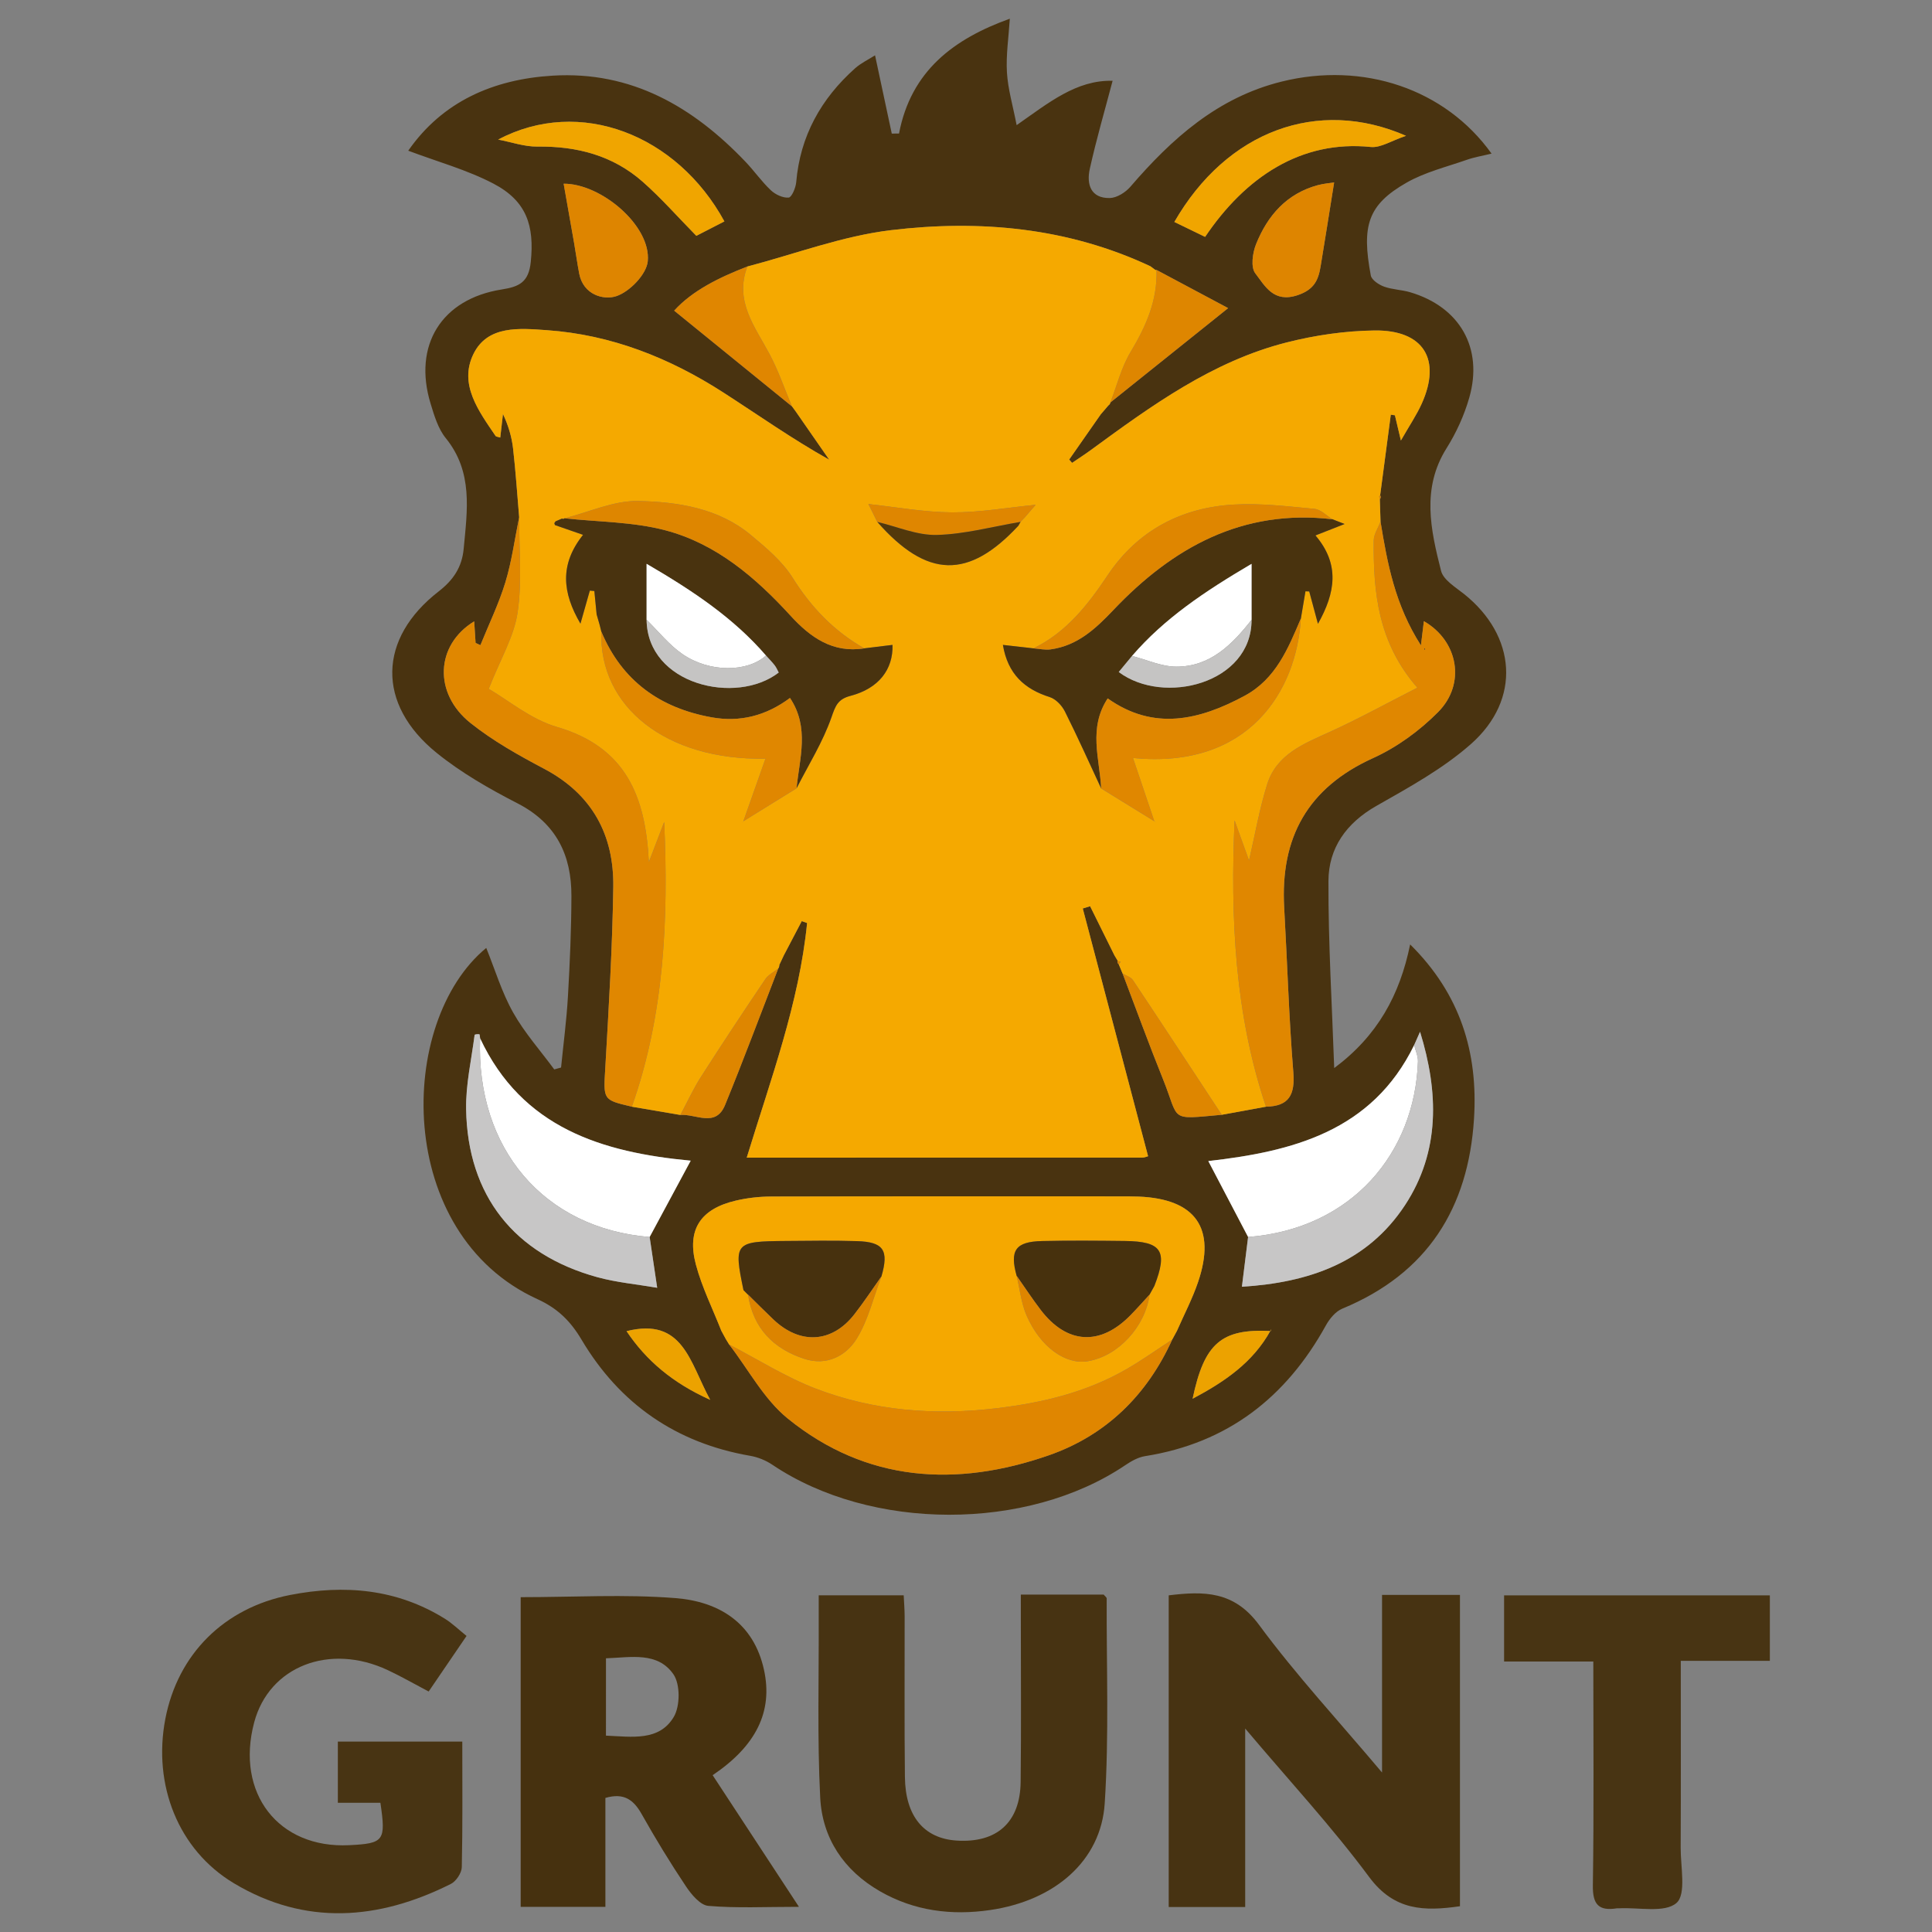 <?xml version="1.0" encoding="UTF-8"?> <svg xmlns="http://www.w3.org/2000/svg" viewBox="0 0 128 128"><rect x="0" y="0" width="128" height="128" fill="#808080" stroke="none"/> <path fill-rule="evenodd" clip-rule="evenodd" fill="#493310" d="M88.395 70.763c2.874-2.139 4.346-4.844 5.031-8.193 3.332 3.295 4.506 7.17 4.231 11.547-.373 5.936-3.099 10.261-8.728 12.585-.44.183-.838.663-1.081 1.102-2.638 4.78-6.519 7.805-11.988 8.67-.458.073-.916.333-1.31.6-6.504 4.389-16.842 4.373-23.379-.03-.429-.289-.956-.504-1.465-.592-4.917-.85-8.654-3.444-11.181-7.701-.736-1.239-1.59-2.073-2.918-2.679-9.492-4.332-9.33-18.376-3.392-23.269.579 1.43 1.026 2.933 1.775 4.268.755 1.347 1.808 2.526 2.73 3.78l.452-.124c.156-1.57.365-3.136.455-4.71.128-2.215.225-4.435.231-6.654.008-2.708-1.005-4.817-3.563-6.135-1.873-.964-3.743-2.032-5.373-3.353-3.984-3.226-3.884-7.575.144-10.695.967-.749 1.54-1.604 1.653-2.814.238-2.55.639-5.093-1.188-7.342-.506-.623-.761-1.489-1.003-2.283-1.179-3.86.72-6.938 4.719-7.564 1.154-.181 1.781-.479 1.918-1.822.246-2.393-.268-4.035-2.471-5.188-1.754-.918-3.71-1.452-5.647-2.183 2.263-3.252 5.628-4.735 9.573-4.972 5.215-.315 9.304 2.065 12.782 5.717.577.606 1.062 1.306 1.669 1.877.3.283.796.517 1.18.485.199-.016.468-.647.5-1.019.261-3.062 1.645-5.533 3.902-7.548.385-.343.872-.572 1.321-.859l1.108 5.186.481-.005c.793-4.154 3.629-6.272 7.34-7.607-.078 1.244-.259 2.408-.191 3.559.066 1.102.391 2.189.643 3.493 2.112-1.473 3.95-3.001 6.358-2.938-.519 1.973-1.082 3.894-1.513 5.844-.221 1.001.056 1.95 1.329 1.923.465-.01 1.04-.373 1.363-.749 2.744-3.189 5.786-5.917 10.019-6.965 5.398-1.338 10.833.473 13.908 4.771-.583.144-1.133.233-1.652.415-1.339.469-2.758.813-3.975 1.507-2.577 1.469-2.99 2.857-2.373 6.152.056.297.529.61.874.737.547.2 1.163.206 1.727.372 3.291.969 4.864 3.695 3.923 6.986-.333 1.166-.857 2.319-1.503 3.347-1.675 2.665-1.054 5.41-.367 8.125.152.602.951 1.08 1.519 1.533 3.47 2.765 3.804 6.983.472 9.934-1.854 1.641-4.101 2.873-6.274 4.108-1.996 1.134-3.169 2.791-3.177 4.975-.014 4.131.239 8.263.382 12.395zm-14.345-7.109l-.016.012c-.012.093.018.169.089.229l.251.601c.891 2.339 1.745 4.693 2.682 7.014 1.118 2.77.344 2.668 3.888 2.348l2.93-.536c1.533-.03 1.932-.795 1.812-2.287-.293-3.627-.399-7.27-.605-10.905-.262-4.633 1.55-7.94 5.894-9.906 1.577-.714 3.077-1.812 4.301-3.044 1.863-1.874 1.333-4.721-.94-6.025l-.195 1.605c-1.727-2.7-2.227-5.443-2.677-8.203l-.046-1.472c.071-.087.078-.18.021-.277l.705-5.334.273.04.396 1.671c.57-.997 1.039-1.686 1.376-2.433 1.327-2.936.133-4.9-3.128-4.857-1.944.025-3.927.313-5.814.792-4.926 1.249-8.965 4.195-12.986 7.137-.402.294-.822.563-1.234.844l-.19-.223 2.086-2.988.514-.599c.07-.046.113-.11.128-.193l7.803-6.251-4.744-2.53-.064.011-.343-.254c-5.479-2.57-11.305-3.094-17.182-2.392-3.222.385-6.348 1.579-9.517 2.408-1.867.726-3.642 1.591-4.852 2.925 2.666 2.167 5.232 4.253 7.799 6.338l-.004-.013.281.387 2.196 3.164c-2.479-1.388-4.714-2.971-7.015-4.453-3.563-2.295-7.427-3.83-11.688-4.129-1.804-.126-3.936-.343-4.873 1.589-.971 2.001.352 3.768 1.466 5.412.042.062.172.064.315.113l.18-1.56c.36.764.582 1.519.67 2.289.173 1.512.273 3.032.403 4.548-.294 1.438-.486 2.906-.911 4.304-.434 1.427-1.095 2.785-1.657 4.173l-.32-.148-.092-1.429c-2.564 1.563-2.712 4.768-.248 6.733 1.489 1.188 3.19 2.14 4.882 3.035 3.184 1.683 4.631 4.376 4.581 7.839-.058 3.986-.298 7.97-.528 11.952-.124 2.143-.188 2.14 1.76 2.595l3.212.548c1.021-.083 2.339.86 2.96-.656 1.226-2.993 2.354-6.026 3.523-9.042.05-.072.074-.152.073-.24l.297-.633 1.19-2.27.355.125c-.531 5.319-2.405 10.332-4 15.545 8.902 0 17.561.001 26.219-.004.139 0 .278-.066.372-.09l-4.328-16.414.487-.149 1.613 3.256.214.357zm10.143 24.528c-3.268-.162-4.405.8-5.18 4.488 2.129-1.13 3.996-2.404 5.157-4.507l.044-.11-.021.129zm9.498-18.942c-2.802 5.742-8.112 7.053-13.639 7.684.892 1.7 1.765 3.365 2.637 5.03l-.409 3.296c4.428-.274 8.312-1.603 10.812-5.416 2.327-3.551 2.225-7.478.99-11.476l-.391.882zm-61.883-.45c-.017-.093-.018-.26-.052-.267-.101-.021-.307.009-.311.041-.209 1.639-.591 3.284-.563 4.921.097 5.716 3.184 9.62 8.701 11.133 1.269.348 2.601.466 3.958.7l-.5-3.364 2.721-5.057c-5.853-.549-11.168-2.159-13.954-8.107zm45.853 19.962l.316-.581c.471-1.075 1.021-2.122 1.397-3.229 1.215-3.566-.156-5.51-3.929-5.665l-.738-.015c-7.876-.001-15.752-.008-23.628.011-.779.002-1.575.093-2.333.271-2.338.549-3.256 1.927-2.641 4.237.401 1.504 1.112 2.926 1.685 4.385l.296.543.223.366c1.281 1.657 2.305 3.63 3.889 4.912 5.208 4.216 11.17 4.564 17.297 2.428 3.778-1.318 6.5-3.982 8.167-7.662l-.001-.001zm15.492-79.754c-5.852-2.559-11.877-.32-15.35 5.707l2.039.989c2.671-3.968 6.372-6.429 10.977-5.957.653.067 1.363-.415 2.334-.739zm-60.149.249c.87.164 1.741.477 2.608.465 2.616-.035 4.998.592 6.972 2.333 1.235 1.09 2.33 2.339 3.549 3.579l1.86-.955c-3.134-5.752-9.587-8.28-14.989-5.422zm55.386 2.842c-.247.039-.669.069-1.07.175-2.076.556-3.341 2.017-4.104 3.914-.233.58-.361 1.528-.05 1.931.645.837 1.21 1.985 2.815 1.443 1.076-.364 1.359-.986 1.509-1.885.297-1.773.574-3.551.9-5.578zm-51.047.082c.24 1.361.469 2.645.693 3.93.117.675.21 1.354.338 2.027.268 1.404 1.618 1.775 2.46 1.493.885-.296 1.997-1.443 2.082-2.31.23-2.346-3.087-5.154-5.573-5.14zm4.167 76.022c1.299 1.932 3.024 3.416 5.542 4.55-1.364-2.495-1.789-5.487-5.542-4.55z"></path> <path fill-rule="evenodd" clip-rule="evenodd" fill="#473312" d="M91.564 105.665h5.162v20.628c-2.364.339-4.352.308-6.016-1.937-2.459-3.316-5.282-6.362-8.213-9.836v11.826h-5.067v-20.65c2.329-.285 4.325-.296 5.985 1.956 2.447 3.318 5.268 6.361 8.149 9.782v-11.769z"></path> <path fill-rule="evenodd" clip-rule="evenodd" fill="#46310F" d="M34.496 105.817c3.491 0 6.893-.204 10.257.062 2.858.227 5.174 1.617 5.862 4.746.61 2.771-.526 5.05-3.401 6.985l5.718 8.722c-2.235 0-4.13.097-6.004-.063-.534-.045-1.123-.755-1.484-1.296-1.038-1.553-2.013-3.152-2.93-4.78-.529-.939-1.164-1.438-2.405-1.076v7.218h-5.613v-20.518zm5.65 9.173c1.735.076 3.522.382 4.491-1.235.428-.716.438-2.17-.021-2.83-1.051-1.511-2.825-1.116-4.469-1.058l-.001 5.123z"></path> <path fill-rule="evenodd" clip-rule="evenodd" fill="#483413" d="M25.202 119.438h-2.819v-4.053h8.245c0 2.804.028 5.562-.033 8.317-.008.384-.372.936-.721 1.111-4.789 2.405-9.647 2.788-14.375-.041-3.7-2.214-5.383-6.531-4.545-10.892.824-4.286 3.886-7.355 8.268-8.209 3.599-.702 7.069-.408 10.259 1.578.487.304.907.717 1.429 1.136l-2.51 3.682c-.979-.515-1.824-1.002-2.704-1.415-3.872-1.819-7.87-.248-8.856 3.462-1.247 4.685 1.605 8.368 6.296 8.134 2.308-.114 2.44-.283 2.066-2.81z"></path> <path fill-rule="evenodd" clip-rule="evenodd" fill="#473312" d="M67.632 105.645h5.489c.088.109.2.184.2.257-.017 4.529.161 9.071-.131 13.583-.246 3.798-3.31 6.437-7.597 7.061-2.539.37-5.017.065-7.291-1.243-2.398-1.379-3.826-3.515-3.962-6.215-.199-3.935-.082-7.886-.098-11.829v-1.564h5.63c.021.45.062.923.063 1.396.007 3.55-.024 7.1.018 10.648.03 2.592 1.263 4.057 3.406 4.202 2.672.181 4.229-1.195 4.261-3.879.043-3.599.012-7.198.013-10.798l-.001-1.619z"></path> <path fill-rule="evenodd" clip-rule="evenodd" fill="#483413" d="M117.257 105.697v4.338h-5.901c0 4.226.013 8.302-.007 12.378-.007 1.269.381 3.088-.277 3.663-.778.679-2.495.284-3.805.354l-.147.001c-1.196.189-1.609-.248-1.589-1.518.075-4.877.03-9.757.03-14.832h-5.911v-4.384h17.607z"></path> <path fill-rule="evenodd" clip-rule="evenodd" fill="#F5A900" d="M34.396 34.266c-.13-1.517-.229-3.037-.403-4.548-.088-.77-.31-1.525-.67-2.289l-.18 1.56c-.144-.049-.274-.051-.315-.113-1.115-1.644-2.437-3.411-1.466-5.412.937-1.932 3.069-1.715 4.873-1.589 4.261.3 8.125 1.834 11.688 4.129 2.301 1.482 4.536 3.065 7.015 4.453l-2.196-3.165-.281-.386.004.013c-.484-1.15-.886-2.342-1.469-3.439-.974-1.834-2.361-3.53-1.479-5.824 3.169-.829 6.294-2.023 9.517-2.408 5.876-.702 11.702-.178 17.182 2.393l.343.254.063-.01c.071 2.022-.705 3.746-1.724 5.447-.607 1.013-.899 2.216-1.333 3.333-.015.083-.058.147-.128.193l-.514.599-2.086 2.988.19.223c.412-.281.832-.55 1.234-.844 4.021-2.942 8.06-5.888 12.986-7.137 1.887-.479 3.871-.767 5.814-.792 3.261-.042 4.455 1.921 3.128 4.857-.338.747-.807 1.436-1.376 2.433l-.396-1.671-.273-.04-.705 5.334-.066.081.044.196.046 1.472c-.157.419-.446.837-.45 1.258-.03 3.412.274 6.749 2.891 9.748-2.074 1.055-3.91 2.07-5.813 2.933-1.727.783-3.52 1.484-4.14 3.472-.515 1.65-.81 3.369-1.199 5.044l-.959-2.66c-.28 6.486.017 12.836 2.081 18.97l-2.93.536c-1.957-2.976-3.908-5.956-5.883-8.92-.138-.208-.454-.297-.687-.441l-.251-.601.126-.178-.215-.051.017-.012-.215-.359-1.613-3.256-.487.149 4.328 16.414c-.093.024-.232.09-.372.09-8.658.005-17.317.004-26.219.004 1.595-5.213 3.469-10.227 4-15.545l-.355-.125-1.19 2.27-.297.633c.001.088-.022.167-.073.24-.289.23-.656.407-.853.699-1.443 2.141-2.871 4.292-4.261 6.468-.515.807-.916 1.686-1.37 2.532l-3.212-.548c2.159-6.118 2.428-12.454 2.142-18.865l-1.016 2.654c-.217-4.336-1.509-7.608-6.088-8.946-1.746-.51-3.264-1.8-4.521-2.525.784-1.991 1.676-3.469 1.91-5.045.308-2.071.096-4.217.107-6.328zm33.198.327l.297-.308.724-.84c-1.882.184-3.714.512-5.544.502-1.846-.01-3.691-.354-5.537-.552l-.385-.107.385.107.589 1.185c3.291 3.741 6.039 3.815 9.349.25l.142-.253-.02.016zm-18.351 19.82l3.529-2.182c.792-1.558 1.738-3.063 2.31-4.697.273-.782.421-1.211 1.271-1.434 1.866-.489 2.825-1.749 2.778-3.374l-1.87.229c-2-1.136-3.515-2.713-4.745-4.676-.685-1.092-1.749-1.984-2.759-2.826-2.152-1.794-4.846-2.203-7.478-2.259-1.617-.034-3.251.736-4.877 1.145-.05.048-.104.054-.164.018l-.428.183-.083.121.04.126c.585.208 1.172.41 1.863.647-1.568 1.969-1.371 3.839-.173 5.884l.622-2.19.299.028.151 1.548.198.687.115.459c-.163 4.962 4.275 8.535 10.872 8.413l-1.467 4.154-.067.12.063-.124zm27.241 0l.117.07-.122-.065-1.415-4.2c7.689.76 10.844-4.467 11.121-9.241l.304-1.802.25.01.577 2.145c1.163-2.066 1.461-3.948-.165-5.855l1.929-.757-.803-.315c-.393-.239-.769-.649-1.18-.687-1.772-.167-3.563-.384-5.332-.287-3.512.194-6.402 1.725-8.382 4.685-1.316 1.968-2.735 3.78-4.918 4.843l-2.022-.229c.323 1.924 1.42 2.925 3.107 3.459.399.126.803.556 1 .949.843 1.679 1.61 3.397 2.404 5.102 1.178.724 2.354 1.45 3.53 2.175z"></path> <path fill-rule="evenodd" clip-rule="evenodd" fill="#F5A800" d="M47.789 88.167c-.572-1.458-1.283-2.88-1.685-4.385-.616-2.31.302-3.688 2.641-4.237.758-.178 1.554-.269 2.333-.271 7.876-.019 15.752-.012 23.628-.011l.738.015c3.773.155 5.144 2.099 3.929 5.665-.376 1.106-.926 2.154-1.397 3.229l-.316.581v.001c-1.019.662-2.01 1.372-3.062 1.976-2.644 1.517-5.525 2.206-8.542 2.567-4.127.496-8.155.182-12.017-1.299-1.991-.764-3.826-1.935-5.732-2.921l-.223-.366-.295-.544zm28.365-2.383l.325-.583c.903-2.323.498-2.954-1.958-2.982-1.824-.021-3.649-.036-5.473.004-1.77.039-2.164.61-1.692 2.306.214.885.304 1.824.665 2.645.919 2.089 2.582 3.255 4.052 3.009 2.003-.334 3.798-2.271 4.089-4.41l-.008.011zm-26.59-.002l-.004-.008c.334 2.222 1.678 3.589 3.743 4.257 1.456.471 2.737-.187 3.445-1.323.773-1.241 1.117-2.749 1.648-4.14.506-1.734.149-2.289-1.614-2.341-1.575-.047-3.152-.022-4.728-.01-3.382.026-3.448.108-2.796 3.258l.306.307z"></path> <path fill-rule="evenodd" clip-rule="evenodd" fill="#E08700" d="M34.396 34.266c-.011 2.112.201 4.257-.105 6.326-.234 1.576-1.126 3.054-1.91 5.045 1.258.725 2.775 2.015 4.521 2.525 4.579 1.338 5.871 4.61 6.088 8.946l1.016-2.654c.286 6.411.017 12.748-2.142 18.865-1.947-.455-1.883-.452-1.76-2.595.229-3.981.47-7.966.528-11.952.05-3.463-1.397-6.156-4.581-7.839-1.692-.895-3.394-1.847-4.882-3.035-2.464-1.965-2.316-5.169.248-6.733l.092 1.429.32.148c.562-1.388 1.223-2.746 1.657-4.173.424-1.398.616-2.866.91-4.303zM83.874 73.321c-2.064-6.134-2.361-12.483-2.081-18.97l.959 2.66c.389-1.675.684-3.394 1.199-5.044.62-1.988 2.413-2.688 4.14-3.472 1.904-.863 3.739-1.878 5.813-2.933-2.617-2.999-2.921-6.336-2.891-9.748.003-.42.293-.838.45-1.258.451 2.76.951 5.503 2.677 8.203l.195-1.605c2.273 1.304 2.803 4.151.94 6.025-1.224 1.232-2.724 2.33-4.301 3.044-4.343 1.966-6.156 5.272-5.894 9.906.206 3.635.312 7.277.605 10.905.121 1.492-.279 2.258-1.811 2.287zm10.523-30.377l-.042.079.062.008-.02-.087z"></path> <path fill-rule="evenodd" clip-rule="evenodd" fill="#E08600" d="M48.308 89.076c1.906.987 3.741 2.158 5.732 2.921 3.862 1.48 7.889 1.795 12.017 1.299 3.018-.361 5.899-1.05 8.542-2.567 1.052-.604 2.042-1.313 3.062-1.976-1.667 3.68-4.388 6.344-8.167 7.662-6.126 2.136-12.088 1.788-17.297-2.428-1.584-1.281-2.609-3.254-3.889-4.911z"></path> <path fill-rule="evenodd" clip-rule="evenodd" fill="#fff" d="M31.808 68.79c2.786 5.948 8.101 7.559 13.953 8.108l-2.721 5.057c-7-.573-11.509-5.858-11.232-13.165zM82.69 81.954l-2.637-5.03c5.526-.631 10.837-1.942 13.639-7.684.088.364.263.73.251 1.091-.208 6.014-4.333 11.079-11.253 11.623z"></path> <path fill-rule="evenodd" clip-rule="evenodd" fill="#C7C6C6" d="M31.808 68.79c-.277 7.307 4.232 12.593 11.232 13.165l.5 3.364c-1.357-.234-2.688-.353-3.958-.7-5.518-1.513-8.604-5.417-8.701-11.133-.028-1.638.354-3.282.563-4.921.004-.031.21-.062.311-.041.035.006.037.172.053.266zM82.69 81.954c6.92-.544 11.045-5.609 11.252-11.624.012-.36-.163-.727-.251-1.091l.391-.881c1.235 3.998 1.337 7.925-.99 11.476-2.5 3.813-6.384 5.142-10.812 5.416l.41-3.296z"></path> <path fill-rule="evenodd" clip-rule="evenodd" fill="#F0A500" d="M93.153 8.998c-.971.324-1.681.807-2.334.74-4.605-.473-8.306 1.989-10.977 5.957l-2.039-.989c3.473-6.028 9.498-8.267 15.35-5.708zM33.004 9.247c5.402-2.857 11.855-.329 14.989 5.422l-1.86.955c-1.219-1.24-2.314-2.489-3.549-3.579-1.974-1.741-4.355-2.368-6.972-2.333-.867.011-1.738-.301-2.608-.465z"></path> <path fill-rule="evenodd" clip-rule="evenodd" fill="#DE8500" d="M88.39 12.089c-.326 2.027-.604 3.804-.899 5.578-.15.899-.434 1.521-1.509 1.885-1.604.542-2.17-.606-2.815-1.443-.312-.403-.183-1.352.05-1.931.762-1.897 2.028-3.358 4.104-3.914.4-.106.822-.136 1.069-.175zM37.343 12.171c2.486-.014 5.803 2.794 5.573 5.14-.085.867-1.196 2.014-2.082 2.31-.842.282-2.192-.088-2.46-1.493-.128-.673-.221-1.352-.338-2.027-.224-1.285-.453-2.569-.693-3.93z"></path> <path fill-rule="evenodd" clip-rule="evenodd" fill="#E08600" d="M49.517 17.656c-.882 2.294.505 3.99 1.479 5.824.583 1.097.985 2.289 1.469 3.439-2.567-2.085-5.133-4.171-7.799-6.338 1.209-1.334 2.984-2.2 4.851-2.925z"></path> <path fill-rule="evenodd" clip-rule="evenodd" fill="#DE8600" d="M73.563 26.665c.434-1.118.726-2.32 1.333-3.333 1.019-1.701 1.795-3.424 1.724-5.447 1.604.853 3.206 1.708 4.746 2.529l-7.803 6.251zM74.375 64.496c.233.145.548.234.687.441 1.975 2.964 3.926 5.944 5.883 8.92-3.543.32-2.77.422-3.888-2.348-.937-2.32-1.792-4.674-2.682-7.013zM45.076 73.867c.454-.846.854-1.725 1.37-2.532 1.39-2.175 2.818-4.327 4.261-6.468.197-.292.564-.469.853-.699-1.169 3.016-2.297 6.049-3.523 9.042-.622 1.517-1.94.574-2.961.657z"></path> <path fill-rule="evenodd" clip-rule="evenodd" fill="#ECA200" d="M41.51 88.193c3.753-.937 4.178 2.054 5.542 4.55-2.518-1.134-4.242-2.618-5.542-4.55zM84.171 88.163c-1.161 2.103-3.028 3.377-5.157 4.507.774-3.688 1.912-4.65 5.18-4.488l-.023-.019zM84.193 88.182l.021-.13-.044.111.023.019z"></path> <path fill-rule="evenodd" clip-rule="evenodd" fill="#DE8600" d="M74.034 63.666l.215.051-.126.178c-.071-.061-.101-.137-.089-.229z"></path> <path fill-rule="evenodd" clip-rule="evenodd" fill="#E08700" d="M91.416 33.085l-.044-.196.066-.081c.056.097.049.19-.022.277z"></path> <path fill-rule="evenodd" clip-rule="evenodd" fill="#49330E" d="M72.956 52.236c-.794-1.704-1.561-3.422-2.404-5.102-.197-.393-.601-.822-1-.949-1.687-.534-2.784-1.535-3.107-3.459l2.022.229c.38.026.768.118 1.137.068 1.769-.24 2.977-1.36 4.152-2.599 3.939-4.154 8.561-6.72 14.523-6.022l.803.315-1.929.757c1.625 1.907 1.327 3.789.165 5.855l-.577-2.145-.25-.01-.304 1.803c-.848 1.992-1.655 4.002-3.723 5.119-3.01 1.625-6.032 2.335-9.076.176-1.299 1.977-.531 3.992-.432 5.964zm9.963-11.17v-3.708c-3.12 1.836-5.784 3.622-7.919 6.102l-.88 1.063c2.979 2.234 8.805.764 8.799-3.457z"></path> <path fill-rule="evenodd" clip-rule="evenodd" fill="#49330F" d="M39.841 41.85l-.115-.459-.198-.687-.151-1.548-.299-.028-.622 2.19c-1.198-2.045-1.395-3.916.173-5.884-.69-.238-1.278-.439-1.863-.647l-.04-.126.083-.121.428-.183c.059.036.114.03.164-.019 2.233.245 4.535.229 6.683.796 3.373.891 5.977 3.125 8.307 5.674 1.296 1.417 2.785 2.48 4.87 2.147l1.87-.229c.047 1.625-.912 2.884-2.778 3.374-.851.223-.999.652-1.271 1.434-.571 1.635-1.517 3.14-2.309 4.696.197-1.995.876-4.028-.434-5.989-1.587 1.185-3.316 1.62-5.188 1.284-3.415-.613-5.941-2.408-7.31-5.675zm10.908 1.581c-2.136-2.473-4.794-4.26-7.911-6.077v3.706c.049 4.311 5.937 5.679 8.754 3.498-.084-.155-.155-.333-.268-.478-.176-.228-.382-.434-.575-.649z"></path> <path fill-rule="evenodd" clip-rule="evenodd" fill="#E08700" d="M72.956 52.236c-.099-1.973-.867-3.987.431-5.964 3.044 2.159 6.066 1.449 9.076-.176 2.068-1.117 2.875-3.127 3.723-5.119-.277 4.773-3.432 10-11.121 9.241l1.415 4.2.004-.005-3.528-2.177zM39.841 41.85c1.369 3.267 3.895 5.062 7.309 5.675 1.872.336 3.601-.099 5.188-1.284 1.31 1.961.631 3.994.434 5.989l-3.529 2.183.004.004 1.467-4.154c-6.598.122-11.035-3.451-10.873-8.413z"></path> <path fill-rule="evenodd" clip-rule="evenodd" fill="#DE8600" d="M57.26 42.955c-2.085.333-3.574-.73-4.87-2.147-2.33-2.548-4.934-4.783-8.307-5.674-2.148-.567-4.45-.551-6.683-.796 1.626-.408 3.26-1.178 4.877-1.144 2.632.056 5.326.465 7.478 2.259 1.01.842 2.074 1.734 2.759 2.826 1.232 1.963 2.747 3.54 4.746 4.676z"></path> <path fill-rule="evenodd" clip-rule="evenodd" fill="#DF8600" d="M88.278 34.402c-5.962-.698-10.584 1.869-14.523 6.022-1.175 1.239-2.383 2.359-4.152 2.599-.369.05-.757-.042-1.137-.068 2.183-1.063 3.602-2.875 4.918-4.843 1.98-2.96 4.871-4.49 8.382-4.685 1.768-.097 3.56.12 5.332.287.412.039.788.449 1.18.688zM58.124 34.579l-.589-1.185c1.845.198 3.69.542 5.537.552 1.831.01 3.663-.318 5.544-.502l-.724.84-.297.308.021-.017c-1.848.311-3.691.817-5.546.865-1.308.036-2.631-.551-3.946-.861z"></path> <path fill-rule="evenodd" clip-rule="evenodd" fill="#52380B" d="M58.124 34.579c1.315.31 2.638.897 3.944.862 1.855-.048 3.698-.555 5.546-.865l-.142.253c-3.309 3.565-6.057 3.491-9.348-.25z"></path> <path fill-rule="evenodd" clip-rule="evenodd" fill="#47310D" d="M67.356 84.528c-.472-1.695-.078-2.267 1.692-2.306 1.824-.041 3.649-.025 5.473-.004 2.456.028 2.861.659 1.958 2.982l-.325.583.008-.012c-.426.461-.841.936-1.282 1.383-2.001 2.032-4.198 1.901-5.93-.368-.559-.731-1.064-1.504-1.594-2.258z"></path> <path fill-rule="evenodd" clip-rule="evenodd" fill="#47310E" d="M49.258 85.476c-.652-3.15-.586-3.232 2.796-3.258 1.576-.012 3.153-.038 4.728.01 1.763.053 2.121.607 1.614 2.341-.598.84-1.165 1.704-1.799 2.516-1.485 1.898-3.593 2.017-5.365.329-.565-.538-1.115-1.092-1.672-1.639l.003.008-.305-.307z"></path> <path fill-rule="evenodd" clip-rule="evenodd" fill="#DC8400" d="M49.561 85.774c.557.546 1.107 1.101 1.672 1.639 1.771 1.688 3.88 1.57 5.365-.329.634-.812 1.202-1.676 1.799-2.516-.531 1.392-.875 2.899-1.648 4.14-.708 1.136-1.989 1.794-3.445 1.323-2.066-.668-3.409-2.035-3.743-4.257z"></path> <path fill-rule="evenodd" clip-rule="evenodd" fill="#DE8500" d="M67.356 84.528c.53.754 1.035 1.526 1.594 2.259 1.732 2.269 3.929 2.4 5.93.368.441-.447.855-.921 1.282-1.383-.291 2.139-2.086 4.076-4.089 4.41-1.471.246-3.133-.92-4.052-3.009-.361-.82-.451-1.76-.665-2.645z"></path> <path fill-rule="evenodd" clip-rule="evenodd" fill="#493310" d="M94.397 42.944l.02.087-.062-.008z"></path> <path fill-rule="evenodd" clip-rule="evenodd" fill="#fff" d="M75 43.459c2.135-2.48 4.799-4.265 7.919-6.102v3.708c-1.287 1.641-2.742 3.105-4.982 3.102-.979 0-1.958-.458-2.937-.708z"></path> <path fill-rule="evenodd" clip-rule="evenodd" fill="#C5C4C3" d="M75 43.459c.979.25 1.958.708 2.937.709 2.24.003 3.695-1.461 4.982-3.102.006 4.221-5.82 5.691-8.799 3.457l.88-1.064z"></path> <path fill-rule="evenodd" clip-rule="evenodd" fill="#fff" d="M42.838 41.06v-3.706c3.117 1.817 5.774 3.604 7.911 6.077-1.231 1.11-3.729 1.144-5.531-.094-.893-.613-1.593-1.509-2.38-2.277z"></path> <path fill-rule="evenodd" clip-rule="evenodd" fill="#C5C4C3" d="M42.838 41.06c.787.768 1.486 1.664 2.379 2.277 1.803 1.238 4.3 1.204 5.531.094.193.215.399.421.576.649.113.145.183.323.268.478-2.817 2.18-8.704.813-8.754-3.498z"></path> </svg> 